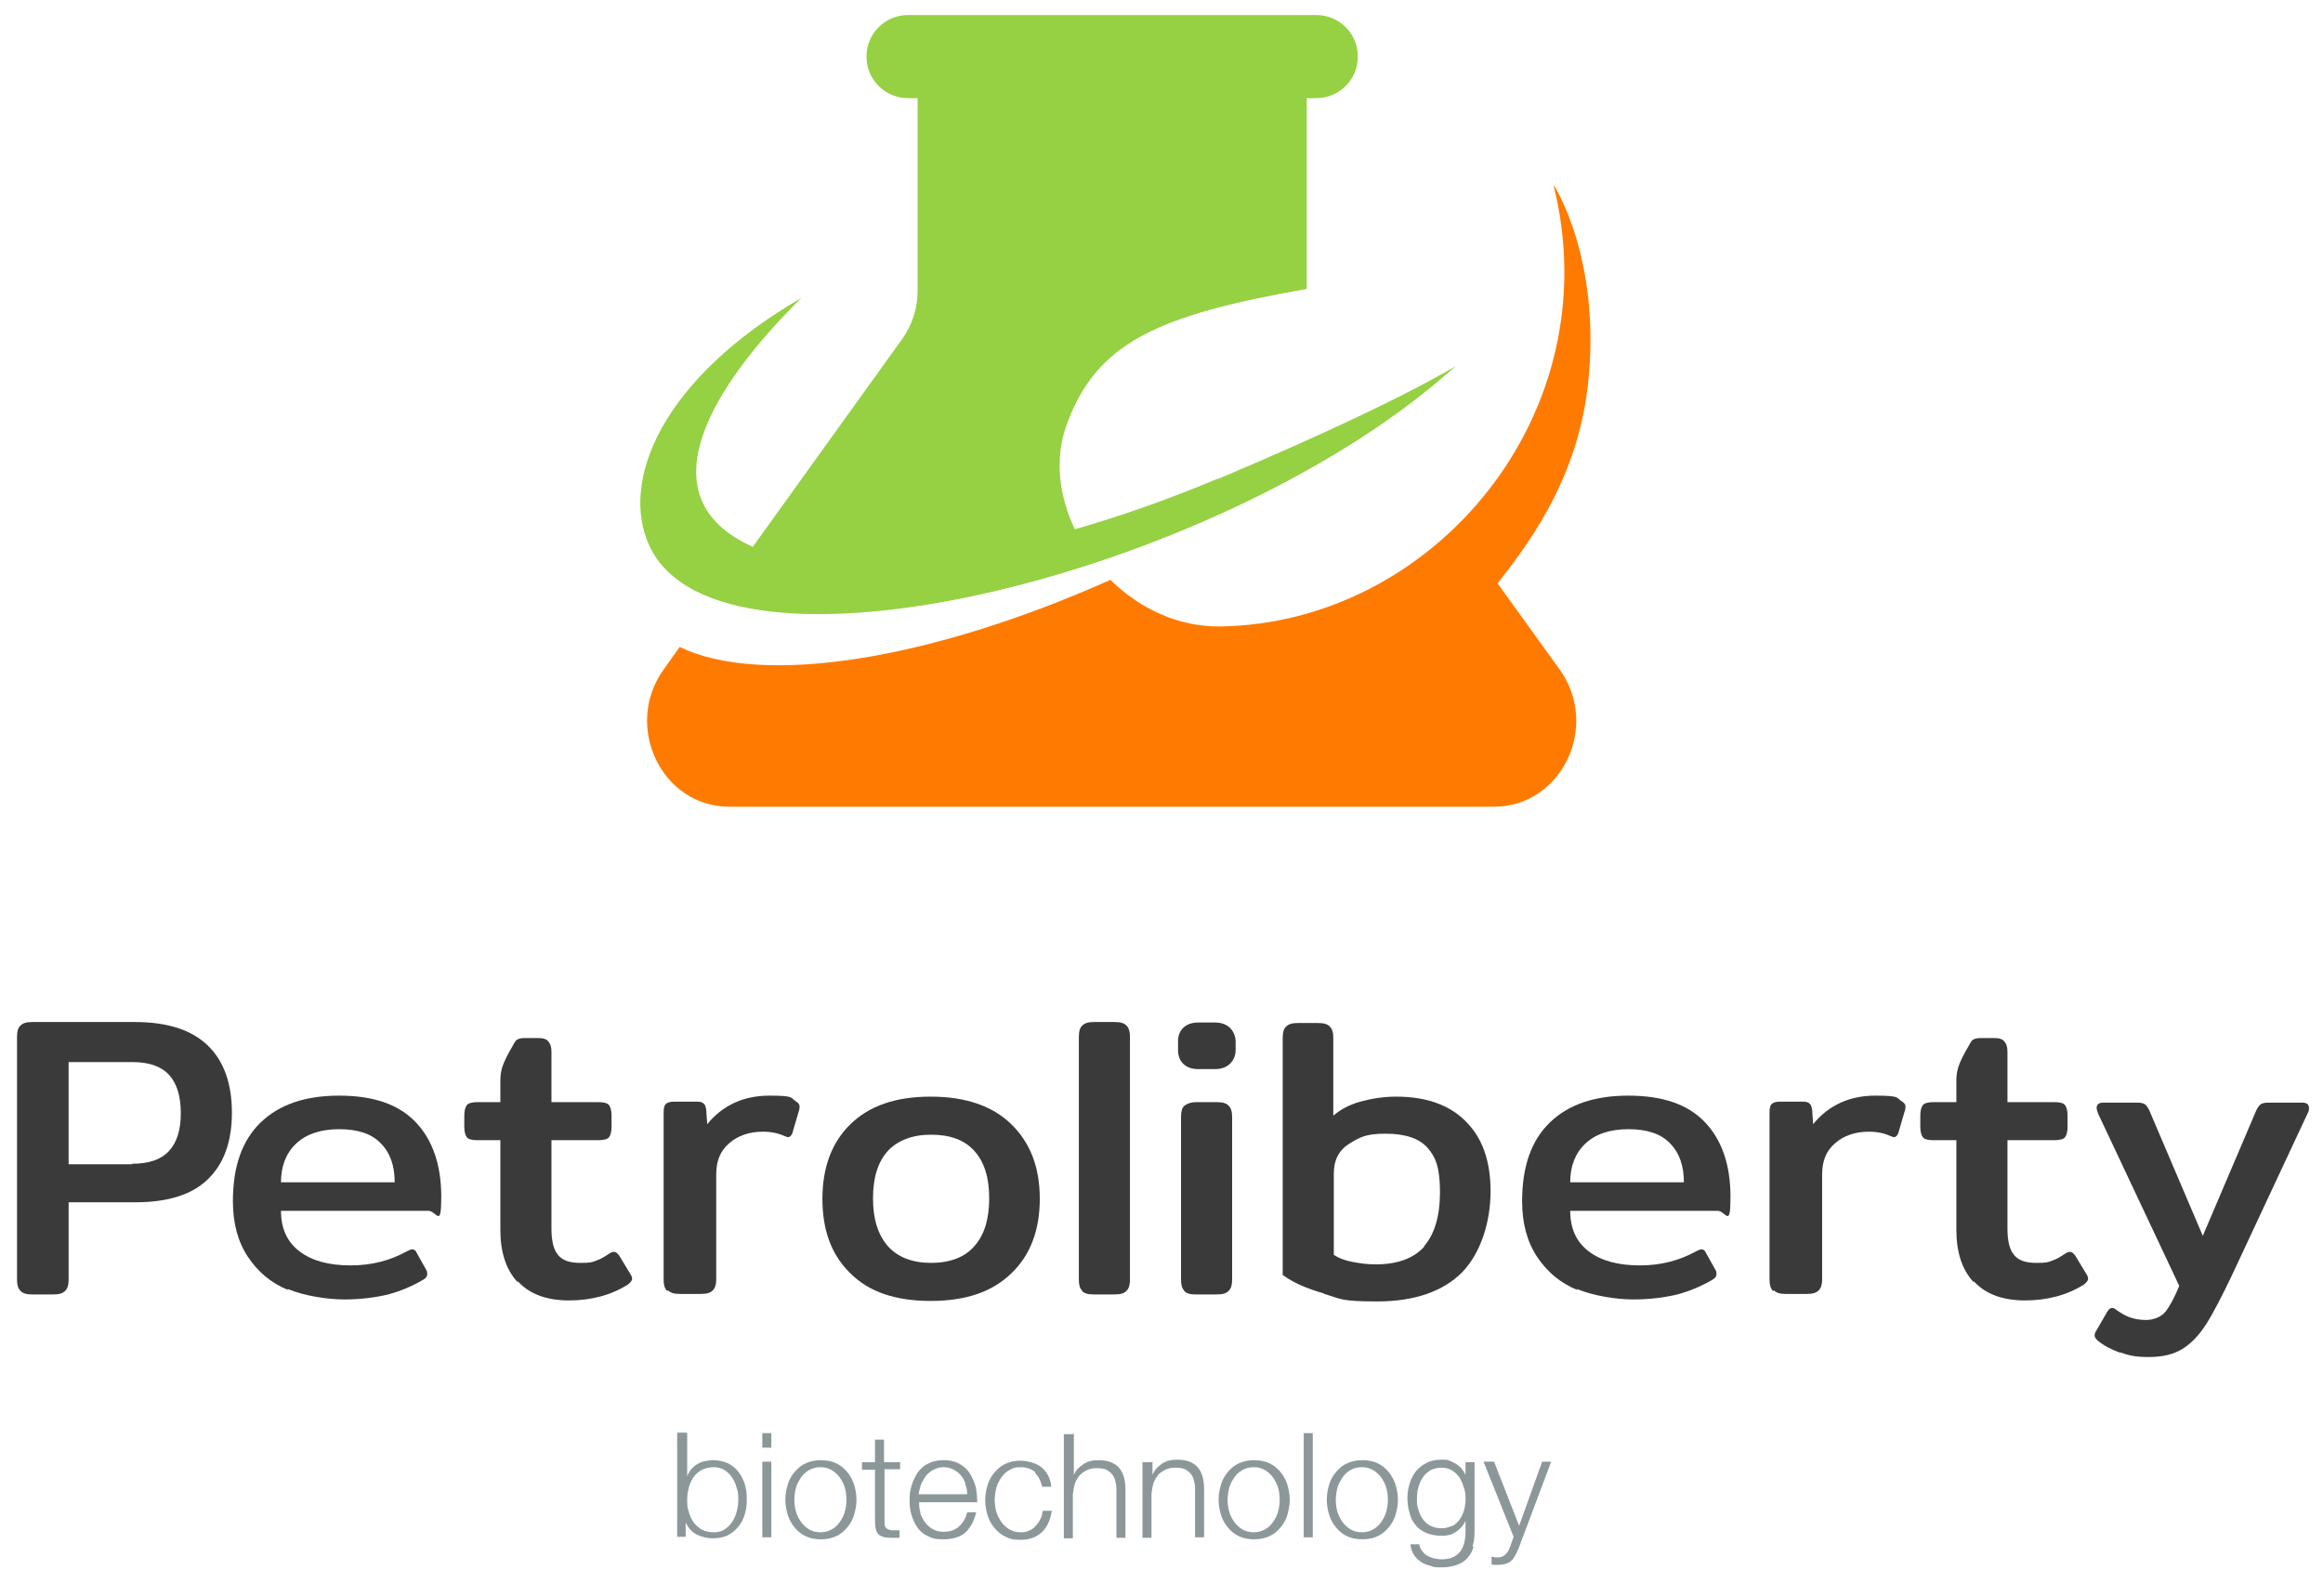 <?xml version="1.0" encoding="UTF-8"?>
<svg data-id="graphics" xmlns="http://www.w3.org/2000/svg" version="1.1" viewBox="0 0 463.8 318.8">
  <defs>
    <style>
      .cls-1 {
        fill: #95d143;
      }

      .cls-1, .cls-2, .cls-3, .cls-4 {
        stroke-width: 0px;
      }

      .cls-2 {
        fill: #8c9799;
      }

      .cls-3 {
        fill: #ff7a00;
      }

      .cls-4 {
        fill: #3a3a3a;
      }
    </style>
  </defs>
  <g>
    <path class="cls-2" d="M137.2,286.2v8.6h0c.2-.5.5-1,.8-1.4.4-.4.8-.8,1.2-1,.5-.3,1-.5,1.5-.6.5-.1,1.1-.2,1.6-.2,1.1,0,2.1.2,3,.6.8.4,1.6,1,2.1,1.7.6.7,1,1.6,1.3,2.5.3,1,.4,2,.4,3s-.1,2.1-.4,3c-.3,1-.7,1.8-1.3,2.5-.6.7-1.3,1.3-2.1,1.7-.8.4-1.8.6-3,.6s-2.3-.3-3.3-.8c-1-.6-1.7-1.4-2.1-2.4h0v2.9h-1.7v-20.8h1.8ZM147.1,297.2c-.2-.8-.5-1.5-.9-2.1-.4-.6-.9-1.1-1.5-1.5-.6-.4-1.4-.6-2.2-.6s-1.8.2-2.5.6c-.7.4-1.2.9-1.6,1.5-.4.6-.7,1.3-.9,2.1-.2.8-.3,1.5-.3,2.3s0,1.6.3,2.3c.2.8.5,1.5.9,2.1.4.6,1,1.1,1.6,1.5.7.4,1.5.6,2.5.6s1.6-.2,2.2-.6c.6-.4,1.1-.9,1.5-1.5.4-.6.7-1.3.9-2.1.2-.8.3-1.5.3-2.3s0-1.6-.3-2.3Z"/>
    <path class="cls-2" d="M154,286.2v2.9h-1.8v-2.9h1.8ZM154,291.9v15.1h-1.8v-15.1h1.8Z"/>
    <path class="cls-2" d="M166.9,292.2c.9.4,1.6,1,2.2,1.7.6.7,1.1,1.6,1.4,2.5.3,1,.5,2,.5,3.1s-.2,2.1-.5,3.1c-.3,1-.8,1.8-1.4,2.5-.6.7-1.3,1.3-2.2,1.7-.9.4-1.9.6-3,.6s-2.2-.2-3-.6c-.9-.4-1.6-1-2.2-1.7-.6-.7-1.1-1.6-1.4-2.5-.3-1-.5-2-.5-3.1s.2-2.1.5-3.1c.3-1,.8-1.8,1.4-2.5.6-.7,1.3-1.3,2.2-1.7.9-.4,1.9-.6,3-.6s2.2.2,3,.6ZM161.5,293.6c-.7.4-1.2.9-1.6,1.5-.4.6-.8,1.3-1,2.1-.2.8-.3,1.6-.3,2.3s.1,1.6.3,2.3c.2.8.6,1.5,1,2.1.4.6,1,1.1,1.6,1.5.7.4,1.4.6,2.3.6s1.6-.2,2.3-.6c.7-.4,1.2-.9,1.6-1.5.4-.6.8-1.3,1-2.1.2-.8.3-1.5.3-2.3s-.1-1.6-.3-2.3c-.2-.8-.6-1.5-1-2.1-.4-.6-1-1.1-1.6-1.5-.7-.4-1.4-.6-2.3-.6s-1.6.2-2.3.6Z"/>
    <path class="cls-2" d="M179.7,291.9v1.5h-3.1v10.2c0,.6,0,1.1.2,1.4.2.3.6.5,1.2.6.5,0,1.1,0,1.6,0v1.5c-.3,0-.5,0-.8,0-.3,0-.5,0-.8,0-1.2,0-2.1-.2-2.6-.7-.5-.5-.7-1.4-.7-2.6v-10.3h-2.6v-1.5h2.6v-4.5h1.8v4.5h3.1Z"/>
    <path class="cls-2" d="M183.7,302c.2.7.5,1.3.9,1.9.4.6.9,1,1.5,1.4.6.4,1.4.6,2.2.6,1.3,0,2.4-.3,3.2-1.1.8-.7,1.3-1.6,1.6-2.8h1.8c-.4,1.7-1.1,3-2.1,4-1,.9-2.5,1.4-4.4,1.4s-2.2-.2-3.1-.6c-.9-.4-1.6-1-2.1-1.7-.5-.7-.9-1.6-1.2-2.5-.3-1-.4-2-.4-3s.1-2,.4-2.9c.3-1,.7-1.8,1.2-2.6.5-.7,1.2-1.4,2.1-1.8.9-.5,1.9-.7,3.1-.7s2.2.2,3.1.7c.9.5,1.6,1.1,2.1,1.9.5.8.9,1.7,1.2,2.7.2,1,.3,2.1.3,3.1h-11.6c0,.7,0,1.3.3,2.1ZM192.8,296.4c-.2-.6-.5-1.2-.9-1.7-.4-.5-.9-.9-1.5-1.2-.6-.3-1.2-.5-2-.5s-1.4.2-2,.5c-.6.3-1.1.7-1.5,1.2-.4.5-.7,1.1-1,1.7-.2.7-.4,1.3-.5,2h9.7c0-.7-.1-1.4-.4-2Z"/>
    <path class="cls-2" d="M206.7,294c-.7-.6-1.6-1-2.9-1s-1.6.2-2.3.6c-.7.4-1.2.9-1.6,1.5-.4.6-.8,1.3-1,2.1-.2.8-.3,1.6-.3,2.3s.1,1.6.3,2.3c.2.8.6,1.5,1,2.1.4.6,1,1.1,1.6,1.5.7.4,1.4.6,2.3.6s1.1-.1,1.6-.3c.5-.2,1-.5,1.3-.9.4-.4.7-.8,1-1.4.3-.5.4-1.1.5-1.7h1.8c-.3,1.8-.9,3.3-2,4.3-1.1,1-2.5,1.5-4.2,1.5s-2.2-.2-3-.6c-.9-.4-1.6-1-2.2-1.7-.6-.7-1.1-1.6-1.4-2.5-.3-1-.5-2-.5-3.1s.2-2.1.5-3.1c.3-1,.8-1.8,1.4-2.5.6-.7,1.3-1.3,2.2-1.7.9-.4,1.9-.6,3-.6s3,.4,4.1,1.3c1.1.9,1.8,2.1,2,3.9h-1.8c-.3-1.1-.7-2-1.4-2.7Z"/>
    <path class="cls-2" d="M214.4,286.2v8.4h0c.3-.9,1-1.6,1.9-2.2.9-.6,1.9-.8,2.9-.8s1.9.1,2.6.4c.7.3,1.3.7,1.7,1.2.4.5.7,1.1.9,1.8.2.7.3,1.5.3,2.4v9.7h-1.8v-9.4c0-.6,0-1.2-.2-1.8-.1-.6-.3-1-.6-1.4-.3-.4-.7-.7-1.2-1-.5-.2-1.1-.3-1.9-.3s-1.4.1-2,.4c-.6.3-1.1.6-1.5,1.1-.4.5-.7,1-.9,1.6-.2.6-.3,1.3-.4,2.1v8.8h-1.8v-20.8h1.8Z"/>
    <path class="cls-2" d="M230.1,291.9v2.6h0c.4-.9,1-1.6,1.9-2.2.9-.6,1.9-.8,2.9-.8s1.9.1,2.6.4c.7.3,1.3.7,1.7,1.2.4.5.7,1.1.9,1.8.2.7.3,1.5.3,2.4v9.7h-1.8v-9.4c0-.6,0-1.2-.2-1.8-.1-.6-.3-1-.6-1.4-.3-.4-.7-.7-1.2-1-.5-.2-1.1-.3-1.9-.3s-1.4.1-2,.4c-.6.3-1.1.6-1.5,1.1-.4.5-.7,1-.9,1.6-.2.6-.3,1.3-.4,2.1v8.8h-1.8v-15.1h1.8Z"/>
    <path class="cls-2" d="M253.4,292.2c.9.4,1.6,1,2.2,1.7.6.7,1.1,1.6,1.4,2.5.3,1,.5,2,.5,3.1s-.2,2.1-.5,3.1c-.3,1-.8,1.8-1.4,2.5-.6.7-1.3,1.3-2.2,1.7-.9.4-1.9.6-3,.6s-2.2-.2-3-.6c-.9-.4-1.6-1-2.2-1.7-.6-.7-1.1-1.6-1.4-2.5-.3-1-.5-2-.5-3.1s.2-2.1.5-3.1c.3-1,.8-1.8,1.4-2.5.6-.7,1.3-1.3,2.2-1.7.9-.4,1.9-.6,3-.6s2.2.2,3,.6ZM248,293.6c-.7.4-1.2.9-1.6,1.5-.4.6-.8,1.3-1,2.1-.2.8-.3,1.6-.3,2.3s.1,1.6.3,2.3c.2.8.6,1.5,1,2.1.4.6,1,1.1,1.6,1.5.7.4,1.4.6,2.3.6s1.6-.2,2.3-.6c.7-.4,1.2-.9,1.6-1.5.4-.6.8-1.3,1-2.1.2-.8.3-1.5.3-2.3s-.1-1.6-.3-2.3c-.2-.8-.6-1.5-1-2.1-.4-.6-1-1.1-1.6-1.5-.7-.4-1.4-.6-2.3-.6s-1.6.2-2.3.6Z"/>
    <path class="cls-2" d="M262.1,286.2v20.8h-1.8v-20.8h1.8Z"/>
    <path class="cls-2" d="M275,292.2c.9.4,1.6,1,2.2,1.7.6.7,1.1,1.6,1.4,2.5.3,1,.5,2,.5,3.1s-.2,2.1-.5,3.1c-.3,1-.8,1.8-1.4,2.5-.6.7-1.3,1.3-2.2,1.7-.9.4-1.9.6-3,.6s-2.2-.2-3-.6c-.9-.4-1.6-1-2.2-1.7-.6-.7-1.1-1.6-1.4-2.5-.3-1-.5-2-.5-3.1s.2-2.1.5-3.1c.3-1,.8-1.8,1.4-2.5.6-.7,1.3-1.3,2.2-1.7.9-.4,1.9-.6,3-.6s2.2.2,3,.6ZM269.6,293.6c-.7.4-1.2.9-1.6,1.5-.4.6-.8,1.3-1,2.1-.2.8-.3,1.6-.3,2.3s.1,1.6.3,2.3c.2.8.6,1.5,1,2.1.4.6,1,1.1,1.6,1.5.7.4,1.4.6,2.3.6s1.6-.2,2.3-.6c.7-.4,1.2-.9,1.6-1.5.4-.6.8-1.3,1-2.1.2-.8.3-1.5.3-2.3s-.1-1.6-.3-2.3c-.2-.8-.6-1.5-1-2.1-.4-.6-1-1.1-1.6-1.5-.7-.4-1.4-.6-2.3-.6s-1.6.2-2.3.6Z"/>
    <path class="cls-2" d="M294.2,308.8c-.2.9-.6,1.7-1.2,2.3-.5.6-1.2,1.1-2.1,1.4-.8.3-1.9.5-3.1.5s-1.5,0-2.2-.3c-.7-.2-1.4-.4-1.9-.8-.6-.4-1-.8-1.4-1.4-.4-.6-.6-1.3-.7-2.1h1.8c0,.6.3,1,.6,1.4.3.4.6.7,1,.9.4.2.8.4,1.3.5.5.1,1,.2,1.5.2,1.7,0,2.9-.5,3.7-1.5.8-1,1.1-2.4,1.1-4.2v-2h0c-.4.9-1.1,1.7-1.9,2.2-.8.6-1.8.8-2.9.8s-2.2-.2-3.1-.6c-.9-.4-1.6-.9-2.1-1.6-.6-.7-1-1.5-1.2-2.5-.3-.9-.4-2-.4-3s.2-2,.5-2.9c.3-.9.7-1.7,1.3-2.4.6-.7,1.3-1.2,2.1-1.6.8-.4,1.8-.6,2.9-.6s1.1,0,1.6.2c.5.2.9.4,1.4.7.4.3.8.6,1.1,1,.3.4.6.8.7,1.2h0v-2.6h1.8v13.8c0,1.1-.1,2.1-.4,3ZM289.9,304.8c.6-.3,1.1-.8,1.5-1.3.4-.6.7-1.2.9-1.9.2-.7.3-1.5.3-2.2s0-1.5-.3-2.2c-.2-.7-.5-1.4-.8-2-.4-.6-.9-1.1-1.5-1.5-.6-.4-1.4-.6-2.2-.6s-1.6.2-2.2.5c-.6.4-1.1.8-1.5,1.4-.4.6-.7,1.2-.9,2-.2.7-.3,1.5-.3,2.3s0,1.5.3,2.2c.2.7.5,1.4.9,1.9.4.6.9,1,1.5,1.3.6.3,1.4.5,2.2.5s1.5-.2,2.1-.5Z"/>
    <path class="cls-2" d="M298.3,291.9l5,12.8,4.6-12.8h1.8l-6.5,17.3c-.3.6-.5,1.2-.8,1.6-.2.4-.5.8-.8,1-.3.2-.6.4-1,.5-.4.1-.9.2-1.4.2-.4,0-.7,0-.9,0-.2,0-.4,0-.5-.1v-1.5c.2,0,.4,0,.6.1.2,0,.4,0,.6,0,.4,0,.7,0,1-.2.3-.1.5-.3.7-.5.2-.2.4-.5.5-.7.1-.3.3-.6.4-1l.6-1.7-6-15h2Z"/>
  </g>
  <g>
    <path class="cls-3" d="M310.2,37.1c11.3,45.5-23.9,87.4-66.6,88-8.4.1-16.1-3.6-21.9-9.3-36.3,16.2-69.7,21.3-86,13.4l-3.2,4.5c-8.1,11.3-.4,27.4,13.1,27.4h152.7c13.5,0,21.2-16.1,13.1-27.4l-12.4-17.2c5.1-6.6,15.7-19.7,18-39.3,2.9-25.3-6.7-40.1-6.7-40.1Z"/>
    <path class="cls-1" d="M243.1,95.6c-9.5,4-19.1,7.4-28.5,10.1-3.2-6.7-4.1-14.2-1.6-21,6-16.2,17.8-21.7,47.9-27V19.6h1.9c4.6,0,8.3-3.7,8.3-8.3s-3.7-8.3-8.3-8.3h-81.5c-4.6,0-8.3,3.7-8.3,8.3s3.7,8.3,8.3,8.3h1.9v38.6c0,3.4-1.1,6.7-3,9.4-19.3,26.9-12.4,17.2-29.9,41.6-22.3-10-7.6-32.6,9.7-49.7-27.8,16.1-36.4,36.6-30.3,49.6,14.3,30.2,112.7,6,159-34.3,5.6-4.9.6,1.4-45.4,20.8Z"/>
  </g>
  <g>
    <path class="cls-4" d="M4.1,257.8c-.5-.5-.7-1.2-.7-2.2v-48.6c0-1,.2-1.8.7-2.2.5-.5,1.2-.7,2.3-.7h20.5c6.6,0,11.4,1.6,14.6,4.7,3.2,3.1,4.8,7.6,4.8,13.4s-1.6,10.2-4.8,13.3c-3.2,3.1-8,4.6-14.6,4.6h-13.2v15.5c0,1-.2,1.7-.7,2.2-.5.5-1.2.7-2.4.7h-4.2c-1.1,0-1.8-.2-2.3-.7ZM26.4,232.4c3.3,0,5.7-.8,7.3-2.5,1.6-1.7,2.4-4.2,2.4-7.6s-.8-6-2.4-7.7c-1.6-1.7-4-2.5-7.3-2.5h-12.7v20.4h12.7Z"/>
    <path class="cls-4" d="M57.5,257.6c-3.4-1.4-6-3.6-8-6.6-2-3-3-6.7-3-11.1,0-6.9,1.8-12.1,5.5-15.7,3.7-3.6,8.9-5.4,15.7-5.4s11.8,1.7,15.2,5.2c3.4,3.5,5.2,8.5,5.2,15s-.9,2.8-2.6,2.8h-29.4c0,3.5,1.2,6.2,3.7,8.1,2.5,1.9,5.9,2.8,10.2,2.8s8-1,11.4-2.9c.4-.2.7-.3.9-.3.4,0,.7.2.9.7l1.9,3.4c.2.3.2.6.2.9s-.2.7-.7,1c-2.2,1.3-4.5,2.3-7.1,3-2.5.6-5.5,1-8.8,1s-7.9-.7-11.3-2.1ZM78.8,236.1c0-3.3-.9-5.9-2.8-7.8-1.8-1.9-4.6-2.8-8.3-2.8s-6.6,1-8.6,2.9c-2,1.9-3,4.5-3,7.7h22.6Z"/>
    <path class="cls-4" d="M103.3,256c-2.3-2.5-3.4-6-3.4-10.4v-17.9h-4.6c-1.1,0-1.8-.2-2.1-.6-.3-.4-.5-1.1-.5-2.1v-2.2c0-1,.2-1.7.5-2.1.3-.4,1.1-.6,2.1-.6h4.6v-4.4c0-1.1.2-2.2.6-3.2.4-1,1-2.2,1.9-3.7.3-.6.6-1.1.9-1.2.3-.2.8-.3,1.6-.3h2.6c1,0,1.6.2,2,.7.4.5.6,1.1.6,2v10.1h9.4c1.1,0,1.8.2,2.1.6.3.4.5,1.1.5,2.1v2.2c0,1-.2,1.7-.5,2.1-.3.4-1.1.6-2.1.6h-9.4v17.6c0,2.5.4,4.2,1.3,5.3.9,1.1,2.3,1.6,4.4,1.6s2.3-.1,3.1-.4c.9-.3,1.8-.8,2.8-1.5.3-.2.6-.3.9-.3s.6.2,1,.7l2.3,3.8c.2.3.3.6.3.9s-.3.7-.8,1.1c-3.3,2.1-7.3,3.2-11.8,3.2s-7.9-1.3-10.2-3.8Z"/>
    <path class="cls-4" d="M133.2,257.8c-.5-.5-.7-1.2-.7-2.2v-33.4c0-.8.1-1.4.4-1.7.3-.3.8-.5,1.7-.5h4.6c.6,0,1,.1,1.3.4.3.2.4.7.5,1.2l.2,2.9c3.1-3.8,7.3-5.7,12.4-5.7s4.1.4,5.4,1.2c.3.2.5.4.6.7s0,.5,0,.8l-1.4,4.8c-.2.5-.5.8-.9.8l-.6-.2c-1.3-.6-2.7-.9-4.4-.9-2.7,0-5,.8-6.7,2.3-1.8,1.5-2.6,3.6-2.6,6.2v21c0,1-.2,1.7-.7,2.2-.5.5-1.2.7-2.4.7h-4.2c-1.1,0-1.8-.2-2.3-.7Z"/>
    <path class="cls-4" d="M169.8,254.3c-3.8-3.7-5.6-8.6-5.6-14.9s1.9-11.3,5.6-14.9c3.8-3.7,9.1-5.5,16-5.5s12.3,1.8,16.1,5.5c3.8,3.7,5.7,8.6,5.7,14.9s-1.9,11.3-5.7,14.9c-3.8,3.7-9.1,5.5-16.1,5.5s-12.3-1.8-16-5.5ZM194.5,248.9c2-2.2,3-5.4,3-9.6s-1-7.3-3-9.5c-2-2.2-4.9-3.2-8.6-3.2s-6.6,1.1-8.6,3.2c-2,2.2-3,5.3-3,9.5s1,7.3,3,9.6c2,2.2,4.9,3.3,8.6,3.3s6.7-1.1,8.6-3.3Z"/>
    <path class="cls-4" d="M216.1,257.8c-.5-.5-.7-1.2-.7-2.2v-48.6c0-1,.2-1.8.7-2.2.5-.5,1.2-.7,2.3-.7h4.2c1.1,0,1.8.2,2.3.7.5.5.7,1.2.7,2.2v48.6c0,1-.2,1.7-.7,2.2-.5.5-1.2.7-2.4.7h-4.2c-1.1,0-1.8-.2-2.3-.7Z"/>
    <path class="cls-4" d="M236.2,212.4c-.7-.7-1-1.7-1-2.7v-1.7c0-1.1.3-2,1-2.7.7-.7,1.7-1.1,3-1.1h3.4c1.3,0,2.3.4,3,1.1.7.7,1.1,1.7,1.1,2.7v1.7c0,1.1-.4,2-1.1,2.7-.7.7-1.7,1.1-3,1.1h-3.4c-1.3,0-2.3-.4-3-1.1ZM236.5,257.8c-.5-.5-.7-1.2-.7-2.2v-32.6c0-1,.2-1.8.7-2.2s1.3-.7,2.3-.7h4.2c1.1,0,1.8.2,2.3.7.5.5.7,1.2.7,2.2v32.6c0,1-.2,1.7-.7,2.2-.5.5-1.2.7-2.4.7h-4.2c-1.1,0-1.8-.2-2.3-.7Z"/>
    <path class="cls-4" d="M264.3,258.3c-3.5-1-6.2-2.2-8.2-3.7v-47.4c0-1,.2-1.8.7-2.2.5-.5,1.2-.7,2.3-.7h4.1c1.1,0,1.8.2,2.3.7.5.5.7,1.2.7,2.2v15.6c1.4-1.2,3.2-2.2,5.4-2.8,2.2-.6,4.6-1,7.2-1,6,0,10.7,1.7,13.9,5,3.3,3.3,4.9,7.9,4.9,13.9s-1.9,12.3-5.7,16.2c-3.8,3.8-9.5,5.8-16.9,5.8s-7.2-.5-10.6-1.5ZM284.3,248.9c2.1-2.4,3.2-6,3.2-10.8s-.8-7-2.5-8.9c-1.7-1.9-4.5-2.8-8.4-2.8s-5.1.7-7.2,2-3.1,3.3-3.1,6v16.2c.9.6,2.1,1.1,3.7,1.4,1.5.3,3.1.5,4.6.5,4.4,0,7.7-1.2,9.8-3.6Z"/>
    <path class="cls-4" d="M314.9,257.6c-3.4-1.4-6-3.6-8-6.6-2-3-3-6.7-3-11.1,0-6.9,1.8-12.1,5.5-15.7,3.7-3.6,8.9-5.4,15.7-5.4s11.8,1.7,15.2,5.2c3.4,3.5,5.2,8.5,5.2,15s-.9,2.8-2.6,2.8h-29.4c0,3.5,1.2,6.2,3.7,8.1,2.5,1.9,5.9,2.8,10.2,2.8s8-1,11.4-2.9c.4-.2.7-.3.9-.3.4,0,.7.2.9.7l1.9,3.4c.2.3.2.6.2.9s-.2.7-.7,1c-2.2,1.3-4.5,2.3-7.1,3-2.5.6-5.5,1-8.8,1s-7.9-.7-11.3-2.1ZM336.2,236.1c0-3.3-.9-5.9-2.8-7.8-1.8-1.9-4.6-2.8-8.3-2.8s-6.6,1-8.6,2.9c-2,1.9-3,4.5-3,7.7h22.6Z"/>
    <path class="cls-4" d="M354,257.8c-.5-.5-.7-1.2-.7-2.2v-33.4c0-.8.1-1.4.4-1.7.3-.3.8-.5,1.7-.5h4.6c.6,0,1,.1,1.3.4.3.2.4.7.5,1.2l.2,2.9c3.1-3.8,7.3-5.7,12.4-5.7s4.1.4,5.4,1.2c.3.2.5.4.6.7s0,.5,0,.8l-1.4,4.8c-.2.5-.5.8-.9.8l-.6-.2c-1.3-.6-2.7-.9-4.4-.9-2.7,0-5,.8-6.7,2.3-1.8,1.5-2.6,3.6-2.6,6.2v21c0,1-.2,1.7-.7,2.2-.5.5-1.2.7-2.4.7h-4.2c-1.1,0-1.8-.2-2.3-.7Z"/>
    <path class="cls-4" d="M394,256c-2.3-2.5-3.4-6-3.4-10.4v-17.9h-4.6c-1.1,0-1.8-.2-2.1-.6-.3-.4-.5-1.1-.5-2.1v-2.2c0-1,.2-1.7.5-2.1.3-.4,1.1-.6,2.1-.6h4.6v-4.4c0-1.1.2-2.2.6-3.2.4-1,1-2.2,1.9-3.7.3-.6.6-1.1.9-1.2.3-.2.8-.3,1.6-.3h2.6c1,0,1.6.2,2,.7.4.5.6,1.1.6,2v10.1h9.4c1.1,0,1.8.2,2.1.6.3.4.5,1.1.5,2.1v2.2c0,1-.2,1.7-.5,2.1-.3.4-1.1.6-2.1.6h-9.4v17.6c0,2.5.4,4.2,1.3,5.3.9,1.1,2.3,1.6,4.4,1.6s2.3-.1,3.1-.4c.9-.3,1.8-.8,2.8-1.5.3-.2.6-.3.9-.3s.6.2,1,.7l2.3,3.8c.2.3.3.6.3.9s-.3.7-.8,1.1c-3.3,2.1-7.3,3.2-11.8,3.2s-7.9-1.3-10.2-3.8Z"/>
    <path class="cls-4" d="M423.2,270.1c-1.7-.6-3.2-1.4-4.4-2.4-.4-.4-.6-.7-.6-1s.1-.6.3-.9l2.2-3.8c.3-.5.6-.8,1-.8s.6.2,1,.5c.9.6,1.7,1.1,2.6,1.4.9.3,1.9.5,3.2.5s2.9-.5,3.8-1.6,1.8-2.8,2.8-5.2l-16.2-34.4c-.2-.5-.3-.9-.3-1.1,0-.7.4-1.1,1.3-1.1h6.8c.7,0,1.2.1,1.5.3.3.2.6.6.9,1.2l10.7,25.1,10.7-25.1c.3-.6.6-1,.9-1.2.3-.2.8-.3,1.5-.3h6.8c.9,0,1.3.4,1.3,1.1s-.1.6-.3,1.1l-15,32.1c-2.1,4.4-3.8,7.7-5.2,9.9-1.4,2.2-3,3.9-4.8,5-1.8,1.1-4,1.6-6.7,1.6s-3.9-.3-5.6-.9Z"/>
  </g>
</svg>